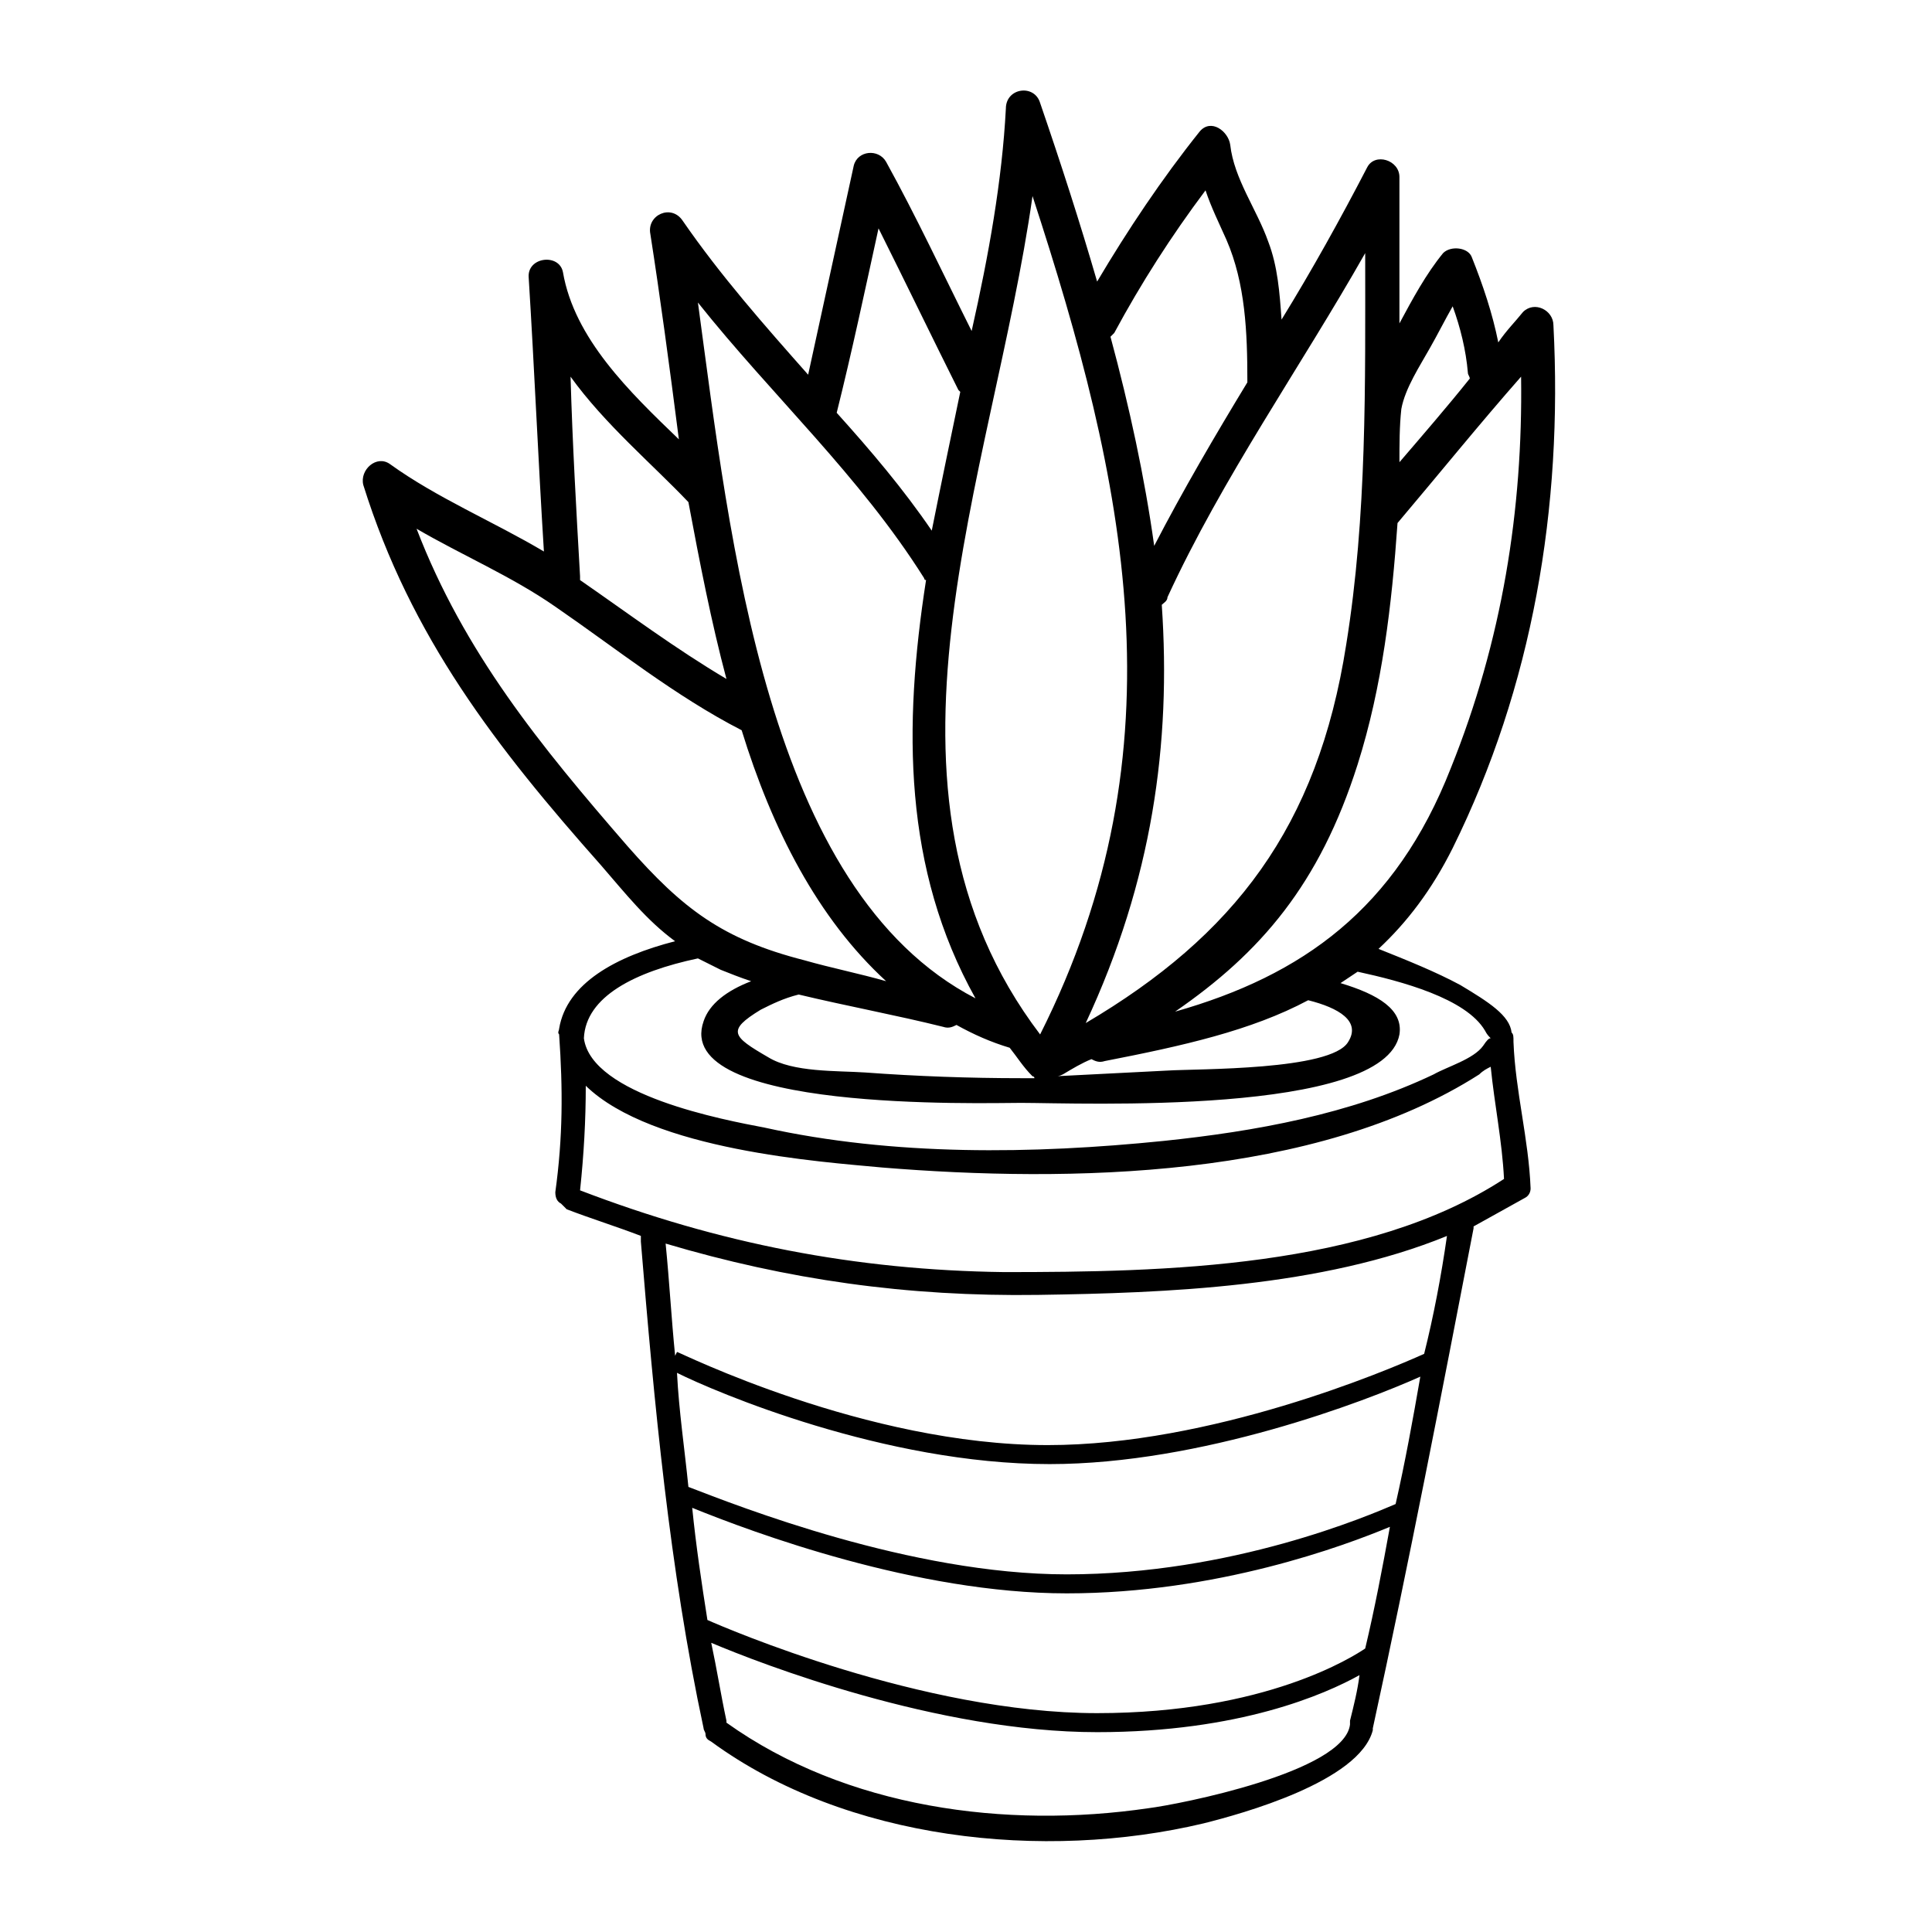 <?xml version="1.0" encoding="UTF-8"?>
<!-- Uploaded to: ICON Repo, www.iconrepo.com, Generator: ICON Repo Mixer Tools -->
<svg fill="#000000" width="800px" height="800px" version="1.1" viewBox="144 144 512 512" xmlns="http://www.w3.org/2000/svg">
 <path d="m544.59 417.63c-0.504-4.535-6.047-8.062-13.602-12.594-6.551-3.527-14.105-6.551-21.664-9.574 7.559-7.055 14.105-15.617 19.648-26.703 21.16-42.824 29.223-90.184 26.703-138.55 0-4.031-5.039-6.551-8.062-3.527-2.016 2.519-4.535 5.039-6.551 8.062-1.512-7.559-4.031-15.113-7.055-22.672-1.008-2.519-5.543-3.023-7.559-1.008-4.535 5.543-8.062 12.09-11.586 18.641v-38.793c0-4.535-6.551-6.551-8.566-2.519-7.055 13.602-14.609 27.207-22.672 40.305-0.504-7.055-1.008-14.105-3.527-20.656-3.023-8.566-9.07-16.625-10.078-25.695-0.504-3.527-5.039-7.055-8.062-3.527-10.078 12.594-19.145 26.199-27.207 39.801-4.535-15.617-9.574-31.234-15.113-47.359-1.512-5.039-9.07-4.031-9.07 1.512-1.008 19.145-4.535 38.793-9.07 58.945-7.559-15.113-14.609-30.23-22.672-44.84-2.016-3.527-7.559-3.023-8.566 1.008-4.031 18.641-8.062 36.777-12.09 55.418-11.586-13.098-23.176-26.199-33.25-40.809-3.023-4.535-9.574-1.512-8.566 3.527 2.519 16.121 5.039 34.762 7.559 54.41-13.098-12.594-27.711-26.703-30.73-44.336-1.008-5.039-9.574-4.031-9.07 1.512 1.512 24.184 2.519 48.367 4.031 72.547-13.602-8.062-28.215-14.105-40.809-23.176-3.527-2.519-8.062 1.512-7.055 5.543 12.594 40.305 35.266 69.527 62.977 100.76 6.551 7.559 12.09 14.609 19.648 20.152-15.617 4.031-28.719 11.082-30.73 23.176 0 0.504-0.504 1.008 0 1.512 1.008 14.609 1.008 27.207-1.008 41.816 0 1.512 0.504 2.519 1.512 3.023 0.504 0.504 1.008 1.008 1.512 1.512 6.551 2.519 13.098 4.535 19.648 7.055v1.512c3.527 42.824 7.559 86.656 16.625 128.98 0 0.504 0.504 1.008 0.504 1.512 0 1.008 0.504 1.512 1.512 2.016 35.77 26.199 88.168 31.738 130.49 21.664 10.078-2.519 41.312-11.082 44.84-24.688v-0.504c9.574-43.832 18.137-88.168 26.703-132.5v-0.504c4.535-2.519 9.07-5.039 13.602-7.559 1.008-0.504 1.512-1.512 1.512-2.519-0.504-13.098-4.031-25.695-4.535-38.793 0.004-1.508 0.004-2.012-0.496-2.516zm-29.223-165.25c1.008-5.543 5.039-11.586 7.559-16.121 2.016-3.527 4.031-7.559 6.047-11.082 2.016 5.543 3.527 11.586 4.031 17.633 0 0.504 0.504 1.008 0.504 1.512-6.047 7.559-12.594 15.113-18.641 22.168-0.004-4.539-0.004-9.574 0.5-14.109zm-1.008 30.227c11.082-13.098 21.664-26.199 32.746-38.793 0.504 35.266-5.039 70.031-18.641 103.79-14.609 37.281-39.297 54.914-73.051 64.488 22.672-15.617 38.289-33.754 48.367-65.496 6.547-20.656 9.066-42.32 10.578-63.984zm-158.7 124.95c12.594 3.023 26.199 5.543 38.289 8.566 1.512 0.504 2.519 0 3.527-0.504 4.535 2.519 9.07 4.535 14.105 6.047 2.016 2.519 3.527 5.039 6.047 7.559 0 0 0.504 0 0.504 0.504h-3.527c-13.602 0-27.711-0.504-41.312-1.512-7.559-0.504-19.145 0-25.695-4.031-9.574-5.543-11.082-7.055-2.016-12.594 3.023-1.516 6.047-3.027 10.078-4.035zm135.02 1.512c8.062 2.016 14.105 5.543 10.578 11.082-4.535 7.559-39.801 7.055-47.863 7.559-9.574 0.504-19.648 1.008-29.727 1.512 0.504 0 1.008 0 2.016-0.504 2.519-1.512 5.039-3.023 7.559-4.031 1.008 0.504 2.016 1.008 3.527 0.504 20.66-4.027 38.797-8.059 53.91-16.121zm15.113-198c0 34.762 0.504 69.527-5.039 103.79-7.559 48.367-29.727 77.082-69.023 100.26 17.633-37.785 22.672-74.059 20.152-110.84 0.504-0.504 1.512-1.008 1.512-2.016 14.613-31.738 35.27-60.961 52.398-91.188zm-66.5 21.16c7.055-13.098 15.113-25.695 24.184-37.785 1.512 4.535 3.527 8.566 5.543 13.098 5.039 11.586 5.543 24.688 5.543 37.281v0.504c-8.566 14.105-17.129 28.719-24.688 43.328-2.519-18.137-6.551-36.777-11.586-55.418 0.5-0.504 1.004-1.008 1.004-1.008zm-21.664-36.273c24.688 75.57 40.305 146.11 2.016 222.18-49.375-64.992-12.598-147.62-2.016-222.18zm-40.809 8.562c7.055 14.105 14.105 28.719 21.16 42.824l0.504 0.504c-2.519 12.09-5.039 24.184-7.559 36.777-7.559-11.082-16.121-21.16-25.191-31.234 4.031-16.121 7.559-32.75 11.086-48.871zm12.09 92.703c0 0.504 0.504 0.504 0.504 0.504-6.047 38.793-6.047 76.578 13.098 110.84-55.418-28.719-64.992-121.42-73.555-184.39 19.648 24.684 42.824 45.844 59.953 73.051zm-62.473-20.152s0.504 0 0 0c3.023 16.121 6.047 31.738 10.078 46.855-13.602-8.062-25.695-17.129-38.793-26.199v-1.008c-1.008-17.633-2.016-35.266-2.519-52.898 9.066 12.594 21.664 23.172 31.234 33.25zm-16.121 91.188c-23.176-26.703-43.328-51.387-55.922-84.137 12.09 7.055 25.191 12.594 36.777 20.656 16.121 11.082 31.738 23.68 49.375 32.746 8.062 26.199 20.152 49.879 38.289 66.504-7.055-2.016-14.609-3.527-21.664-5.543-21.664-5.539-32.246-13.602-46.855-30.227zm18.641 29.727c2.016 1.008 4.031 2.016 6.047 3.023 2.519 1.008 5.039 2.016 8.062 3.023-6.551 2.519-11.082 6.047-12.594 10.578-8.566 24.184 74.059 21.664 84.137 21.664 15.113 0 96.227 3.527 100.26-18.137 1.008-6.551-5.543-10.578-15.617-13.602 1.512-1.008 3.023-2.016 4.535-3.023 11.586 2.519 28.719 7.055 33.754 15.617 0.504 1.008 1.008 1.512 1.512 2.016-0.504 0-1.008 0.504-2.016 2.016-2.519 3.527-9.574 5.543-13.098 7.559-22.168 10.578-47.359 15.113-71.539 17.633-34.762 3.527-71.539 4.031-105.8-3.527-10.578-2.016-45.848-8.566-47.863-23.68 0.5-11.086 13.598-17.633 30.223-21.16zm172.81 202.03v0.504 0.504c-1.512 12.594-45.344 21.16-53.402 22.168-37.785 5.543-80.105 0-111.85-22.672v-0.504c-1.512-7.055-2.519-13.602-4.031-20.656 13.098 5.543 59.953 23.68 102.27 23.68 37.785 0 60.457-10.078 69.527-15.113-0.504 4.027-1.512 8.059-2.519 12.09zm4.027-19.145c-3.023 2.016-26.199 17.129-71.039 17.129-46.352 0-98.746-22.672-103.28-24.688-1.512-9.574-3.023-19.648-4.031-29.727 16.121 6.551 59.449 22.672 99.25 22.672 39.801 0 73.555-12.594 85.648-17.633-2.012 11.086-4.027 21.664-6.547 32.246zm8.062-38.289c-7.055 3.023-43.328 18.641-87.16 18.641-41.312 0-87.16-18.137-100.26-23.176-1.008-10.078-2.519-20.152-3.023-30.23 10.078 5.039 54.914 24.184 98.746 24.184 40.305 0 83.633-16.625 98.242-23.176-2.012 11.59-4.027 22.672-6.547 33.758zm7.559-39.801c-10.078 4.535-56.426 24.184-99.754 24.184-48.367 0-97.738-24.688-98.242-24.688l-0.504 1.008c-1.008-10.078-1.512-19.648-2.519-29.727 32.242 9.574 63.984 14.105 98.746 13.602 33.754-0.504 75.066-2.016 108.32-15.617-1.516 10.582-3.527 21.16-6.047 31.238zm-111.34-21.664c-39.297-0.504-75.57-7.559-112.35-21.664 1.008-9.574 1.512-18.641 1.512-27.711 17.633 17.129 62.473 20.152 78.594 21.664 49.375 4.031 114.87 3.023 158.2-24.688 1.008-1.008 2.016-1.512 3.023-2.016 1.008 10.078 3.023 19.648 3.527 29.727-36.277 23.68-90.184 24.688-132.5 24.688z"/>
</svg>